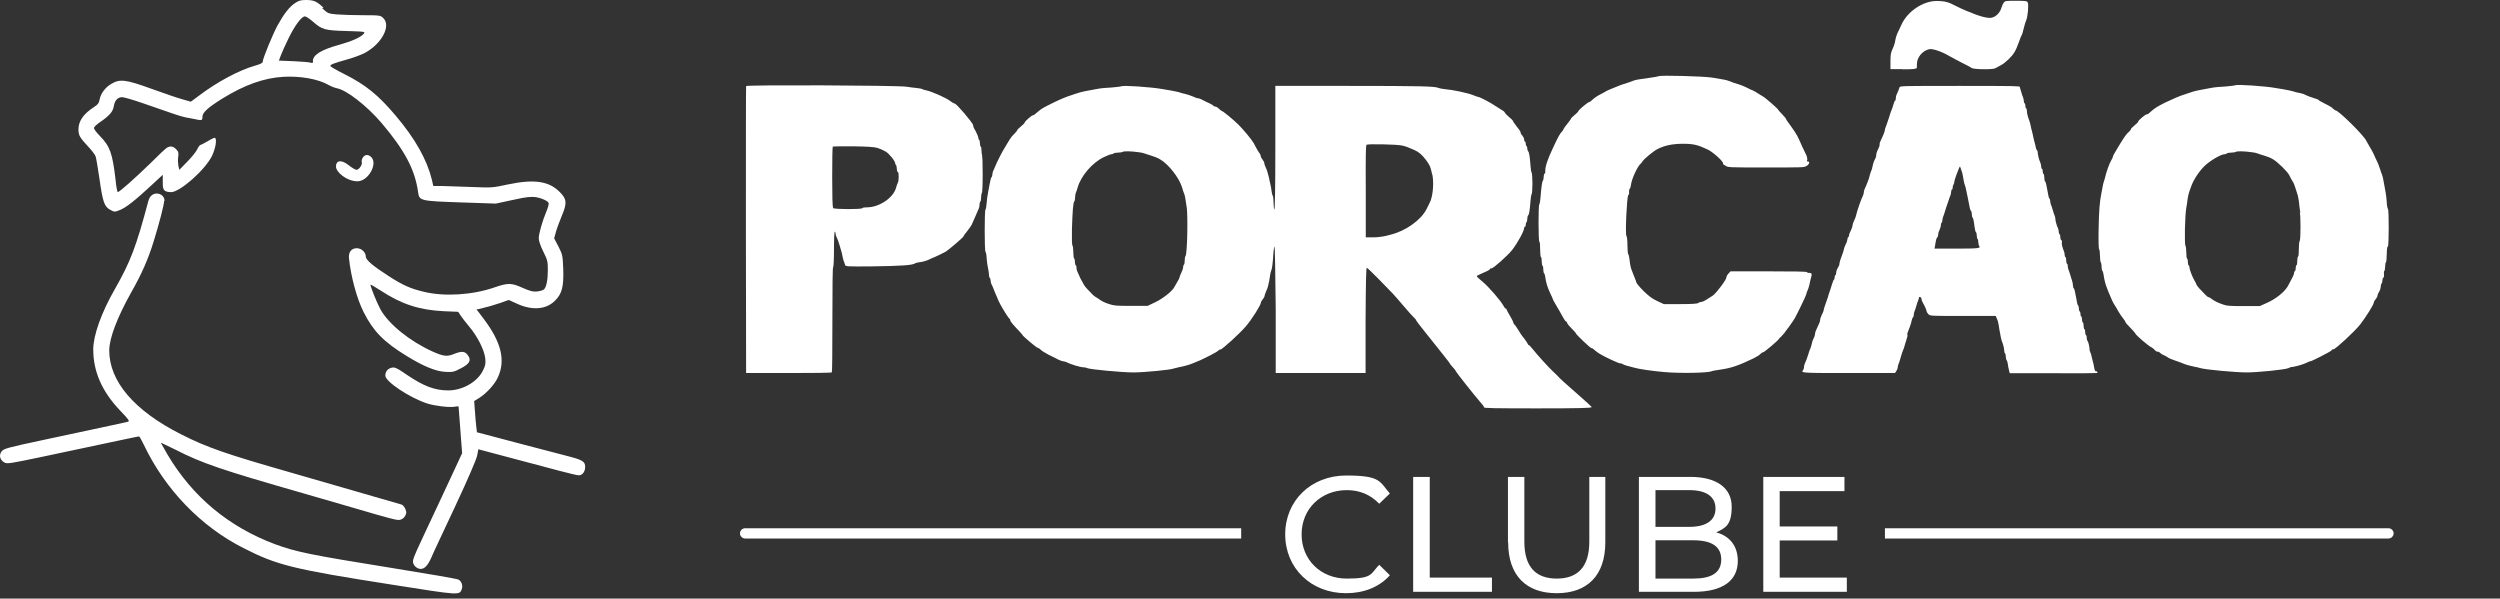<?xml version="1.0" encoding="utf-8"?>
<svg xmlns="http://www.w3.org/2000/svg" fill="none" height="100%" overflow="visible" preserveAspectRatio="none" style="display: block;" viewBox="0 0 142 34" width="100%">
<rect x="0" y="0" width="142" height="34" fill="#333333" stroke="none"/>
<g id="Company">
<g id="Group">
<path d="M108.074 3.926H107.378V3.477C107.378 3.107 107.401 2.984 107.502 2.77C107.569 2.636 107.636 2.423 107.648 2.311C107.659 2.21 107.715 2.019 107.76 1.918C107.805 1.817 107.917 1.57 108.007 1.391C108.354 0.639 109.229 0.056 110.003 0.056C110.777 0.056 110.777 0.236 111.697 0.617C112.437 0.931 112.863 1.043 113.11 1.009C113.357 0.965 113.592 0.729 113.671 0.471C113.705 0.348 113.772 0.202 113.817 0.146C113.895 0.045 113.94 0.045 114.512 0.045C115.062 0.045 115.129 0.056 115.174 0.135C115.241 0.258 115.174 0.953 115.095 1.133C115.062 1.2 114.994 1.413 114.95 1.604C114.905 1.783 114.86 1.963 114.837 1.985C114.815 2.019 114.736 2.198 114.669 2.4C114.602 2.602 114.49 2.86 114.422 2.961C114.277 3.219 113.906 3.567 113.637 3.713C113.525 3.769 113.379 3.847 113.323 3.881C113.189 3.959 112.089 3.948 111.988 3.858C111.944 3.825 111.719 3.701 111.461 3.578C111.214 3.455 110.867 3.264 110.687 3.163C110.261 2.916 109.779 2.759 109.588 2.793C109.207 2.871 108.881 3.253 108.881 3.634C108.881 4.015 108.859 3.847 108.825 3.881C108.792 3.926 108.545 3.937 108.074 3.937M102.6 16.668C102.712 16.398 102.735 16.342 102.768 16.197C102.791 16.062 102.858 15.793 102.892 15.669C102.925 15.557 102.892 15.501 102.78 15.501C102.667 15.501 102.645 15.479 102.634 15.456C102.611 15.423 101.837 15.412 100.447 15.412H98.293L98.181 15.535C98.114 15.602 98.058 15.703 98.058 15.759C98.058 15.894 97.474 16.668 97.284 16.791C97.239 16.814 97.104 16.915 96.969 16.993C96.835 17.083 96.689 17.15 96.633 17.15C96.577 17.15 96.498 17.184 96.465 17.206C96.42 17.251 96.151 17.273 95.455 17.273H94.502L94.121 17.094C93.829 16.959 93.649 16.814 93.358 16.533C93.145 16.32 92.965 16.107 92.943 16.04C92.931 15.983 92.898 15.883 92.864 15.815C92.842 15.759 92.797 15.658 92.775 15.591C92.752 15.524 92.707 15.423 92.685 15.355C92.629 15.232 92.584 15.019 92.55 14.694C92.539 14.57 92.505 14.458 92.483 14.436C92.46 14.413 92.438 14.178 92.438 13.92C92.438 13.662 92.416 13.426 92.382 13.404C92.303 13.336 92.404 11.183 92.483 11.093C92.561 11.003 92.528 10.981 92.528 10.891C92.528 10.802 92.55 10.723 92.573 10.712C92.595 10.7 92.629 10.6 92.64 10.499C92.674 10.173 93.01 9.444 93.189 9.298C93.223 9.265 93.268 9.22 93.29 9.175C93.358 9.04 93.93 8.569 94.165 8.457C94.569 8.255 95.018 8.166 95.601 8.166C96.195 8.166 96.454 8.233 97.014 8.502C97.295 8.637 97.867 9.153 97.867 9.265C97.867 9.377 97.934 9.355 98.013 9.411C98.147 9.512 98.17 9.512 100.301 9.512C102.432 9.512 102.466 9.512 102.6 9.433C102.746 9.366 102.825 9.175 102.701 9.175C102.578 9.175 102.656 9.119 102.656 9.052C102.656 8.984 102.634 8.895 102.611 8.839C102.589 8.794 102.477 8.558 102.365 8.323C102.264 8.076 102.129 7.807 102.084 7.717C102.039 7.627 101.882 7.38 101.725 7.167C101.568 6.965 101.445 6.775 101.445 6.752C101.445 6.73 101.344 6.618 101.232 6.494C101.12 6.382 101.007 6.259 100.996 6.225C100.963 6.158 100.278 5.552 100.11 5.462C100.032 5.418 99.897 5.339 99.819 5.283C99.74 5.227 99.628 5.171 99.561 5.137C99.493 5.115 99.325 5.036 99.179 4.958C99.033 4.89 98.843 4.812 98.753 4.789C98.607 4.756 98.371 4.666 98.17 4.588C98.058 4.543 97.934 4.52 97.25 4.408C96.745 4.33 94.278 4.262 94.21 4.33C94.188 4.341 93.963 4.386 93.706 4.419C93.133 4.498 92.92 4.531 92.797 4.576C92.606 4.655 92.359 4.733 92.214 4.778C92.135 4.801 91.978 4.857 91.877 4.902C91.776 4.946 91.585 5.025 91.462 5.07C91.339 5.126 91.204 5.182 91.171 5.216C91.126 5.238 90.991 5.317 90.856 5.384C90.722 5.451 90.542 5.575 90.464 5.653C90.385 5.732 90.296 5.799 90.262 5.799C90.195 5.799 89.668 6.236 89.656 6.304C89.656 6.337 89.555 6.438 89.443 6.528C89.331 6.618 89.23 6.719 89.23 6.741C89.23 6.764 89.129 6.898 89.006 7.055C88.882 7.201 88.793 7.347 88.793 7.369C88.793 7.392 88.748 7.448 88.703 7.493C88.602 7.594 88.501 7.773 88.209 8.401C87.906 9.04 87.772 9.444 87.772 9.691C87.772 9.938 87.749 9.837 87.727 9.859C87.705 9.871 87.682 9.96 87.682 10.05C87.682 10.14 87.66 10.229 87.637 10.252C87.593 10.308 87.548 10.611 87.503 11.194C87.492 11.396 87.458 11.575 87.435 11.598C87.368 11.665 87.379 13.695 87.435 13.729C87.469 13.74 87.48 13.942 87.48 14.166C87.48 14.391 87.503 14.593 87.525 14.604C87.559 14.615 87.57 14.727 87.57 14.851C87.57 14.974 87.593 15.075 87.615 15.097C87.648 15.109 87.66 15.21 87.66 15.31C87.66 15.412 87.682 15.512 87.705 15.524C87.727 15.535 87.761 15.636 87.772 15.737C87.806 16.04 87.906 16.343 88.052 16.657C88.131 16.814 88.198 16.959 88.198 16.982C88.198 17.004 88.265 17.128 88.344 17.262C88.557 17.621 88.669 17.823 88.793 18.047C88.849 18.148 88.916 18.249 88.95 18.261C88.995 18.272 89.017 18.317 89.017 18.35C89.017 18.384 89.129 18.518 89.264 18.653C89.398 18.788 89.51 18.911 89.51 18.933C89.51 18.989 90.329 19.775 90.397 19.775C90.464 19.775 90.509 19.831 90.576 19.887C90.643 19.954 90.778 20.044 90.868 20.1C91.204 20.302 91.933 20.638 92.023 20.638C92.113 20.638 92.124 20.65 92.146 20.672C92.169 20.695 92.292 20.739 92.404 20.773C92.528 20.807 92.718 20.852 92.831 20.885C93.089 20.964 93.862 21.076 94.524 21.132C95.354 21.21 97.003 21.188 97.216 21.087C97.25 21.065 97.474 21.031 97.698 20.997C98.327 20.908 98.731 20.773 99.617 20.347C99.774 20.268 99.953 20.156 99.998 20.1C100.043 20.055 100.099 20.01 100.144 20.01C100.211 20.01 100.996 19.337 101.03 19.27C101.03 19.247 101.108 19.169 101.176 19.113C101.243 19.046 101.321 18.956 101.355 18.911C101.389 18.866 101.501 18.698 101.613 18.563C101.714 18.418 101.86 18.216 101.927 18.103C102.062 17.868 102.443 17.083 102.51 16.926C102.533 16.87 102.578 16.758 102.611 16.679M55.771 8.839C55.805 8.861 55.816 9.265 55.816 9.904C55.816 10.543 55.794 10.947 55.771 10.97C55.749 10.981 55.726 11.093 55.726 11.216C55.726 11.34 55.704 11.441 55.681 11.452C55.659 11.463 55.637 11.542 55.637 11.632C55.637 11.721 55.614 11.811 55.592 11.856C55.569 11.901 55.524 11.99 55.502 12.058C55.48 12.125 55.401 12.282 55.345 12.417C55.289 12.551 55.222 12.697 55.199 12.753C55.177 12.809 55.053 12.977 54.941 13.123C54.818 13.269 54.717 13.415 54.717 13.437C54.717 13.482 53.864 14.211 53.707 14.301C53.539 14.391 53.079 14.615 53.057 14.615C53.034 14.615 52.922 14.671 52.776 14.739C52.642 14.806 52.417 14.873 52.283 14.884C52.148 14.907 52.014 14.929 51.991 14.952C51.845 15.064 51.217 15.109 49.479 15.131C48.133 15.142 48.032 15.131 48.009 15.064C47.998 15.019 47.965 14.929 47.942 14.873C47.897 14.772 47.841 14.525 47.83 14.436C47.83 14.402 47.807 14.335 47.785 14.267C47.763 14.2 47.718 14.054 47.695 13.953C47.639 13.751 47.572 13.572 47.505 13.437C47.482 13.393 47.46 13.303 47.46 13.258C47.46 13.213 47.437 13.157 47.415 13.157C47.392 13.157 47.37 13.516 47.37 14.144C47.37 14.772 47.347 15.142 47.325 15.165C47.291 15.187 47.28 16.197 47.28 18.148C47.28 20.1 47.269 21.132 47.247 21.154C47.224 21.177 46.114 21.188 44.79 21.188H42.379C42.379 21.177 42.367 13.067 42.367 13.067C42.367 8.603 42.367 4.924 42.379 4.89C42.401 4.812 50.881 4.846 51.475 4.924C51.688 4.958 51.969 4.991 52.103 5.003C52.238 5.014 52.373 5.047 52.395 5.07C52.429 5.092 52.53 5.115 52.63 5.137C52.911 5.193 53.73 5.552 53.965 5.732C54.078 5.821 54.212 5.889 54.234 5.889C54.335 5.889 55.278 6.999 55.278 7.122C55.278 7.246 55.345 7.302 55.423 7.459C55.502 7.616 55.569 7.784 55.569 7.829C55.569 7.874 55.592 7.93 55.614 7.941C55.637 7.952 55.659 8.042 55.659 8.132C55.659 8.222 55.681 8.311 55.704 8.323C55.737 8.334 55.749 8.446 55.749 8.569C55.749 8.693 55.771 8.794 55.794 8.816M50.982 9.758C50.959 9.747 50.937 9.657 50.937 9.568C50.937 9.478 50.914 9.388 50.892 9.377C50.87 9.366 50.847 9.31 50.847 9.276C50.847 9.153 50.511 8.726 50.297 8.603C50.185 8.536 49.983 8.446 49.838 8.401C49.636 8.345 49.266 8.323 48.458 8.311C47.841 8.311 47.325 8.311 47.303 8.323C47.28 8.345 47.269 9.119 47.269 10.061C47.269 11.003 47.28 11.777 47.325 11.822C47.392 11.889 48.94 11.901 48.985 11.822C48.996 11.789 49.12 11.777 49.243 11.777C49.939 11.777 50.735 11.239 50.892 10.678C50.926 10.543 50.982 10.398 51.004 10.364C51.06 10.252 51.06 9.803 51.004 9.77M90.385 23.128C90.397 23.173 89.769 23.196 87.346 23.196C84.923 23.196 84.295 23.184 84.295 23.14C84.295 23.095 84.194 22.96 84.059 22.814C83.745 22.456 82.691 21.121 82.691 21.087C82.691 21.053 82.646 21.02 82.612 20.964C82.567 20.908 82.489 20.829 82.444 20.773C82.399 20.717 82.354 20.672 82.354 20.65C82.354 20.627 81.928 20.089 80.896 18.799C80.638 18.485 80.425 18.193 80.425 18.171C80.425 18.148 80.369 18.092 80.313 18.036C80.246 17.98 79.988 17.688 79.73 17.386C79.472 17.083 79.191 16.758 79.113 16.679C79.034 16.6 78.675 16.23 78.328 15.871C77.969 15.512 77.666 15.21 77.632 15.21C77.599 15.21 77.576 15.916 77.565 18.193V21.188H72.461V17.587C72.439 15.434 72.416 13.998 72.394 13.998C72.372 13.998 72.338 14.189 72.327 14.424C72.293 14.94 72.26 15.254 72.203 15.378C72.181 15.434 72.147 15.557 72.136 15.669C72.125 15.77 72.091 15.905 72.091 15.961C72.08 16.017 72.046 16.118 72.035 16.208C72.024 16.286 71.968 16.443 71.912 16.556C71.867 16.668 71.822 16.791 71.822 16.825C71.822 16.858 71.777 16.937 71.721 17.004C71.665 17.072 71.62 17.15 71.62 17.184C71.62 17.318 71.115 18.126 70.779 18.518C70.454 18.911 69.422 19.853 69.321 19.853C69.22 19.853 69.242 19.887 69.197 19.921C69.096 20.01 68.502 20.313 68.154 20.47C67.997 20.537 67.795 20.616 67.717 20.65C67.56 20.717 67.246 20.807 66.943 20.863C66.842 20.885 66.719 20.919 66.674 20.93C66.494 21.009 64.98 21.154 64.374 21.154C63.746 21.154 61.929 20.986 61.75 20.908C61.682 20.874 61.593 20.863 61.536 20.863C61.379 20.863 60.807 20.695 60.572 20.571C60.527 20.549 60.449 20.526 60.404 20.526C60.359 20.526 60.224 20.481 60.112 20.425C60 20.369 59.753 20.235 59.551 20.145C59.361 20.044 59.159 19.921 59.114 19.864C59.058 19.808 58.99 19.764 58.957 19.764C58.889 19.764 58.104 19.102 58.071 19.023C58.071 19.001 57.981 18.911 57.902 18.821C57.599 18.507 57.386 18.261 57.386 18.204C57.386 18.148 57.353 18.103 57.297 18.059C57.196 17.946 56.814 17.307 56.725 17.105C56.669 16.982 56.59 16.791 56.511 16.6C56.399 16.309 56.354 16.208 56.31 16.129C56.287 16.084 56.265 15.995 56.265 15.927C56.265 15.86 56.242 15.793 56.22 15.782C56.197 15.77 56.175 15.692 56.175 15.625C56.175 15.557 56.153 15.367 56.119 15.232C56.085 15.086 56.052 14.828 56.04 14.649C56.04 14.48 55.995 14.312 55.973 14.29C55.917 14.223 55.917 11.968 55.973 11.912C55.995 11.889 56.029 11.732 56.04 11.553C56.052 11.373 56.085 11.104 56.119 10.947C56.153 10.79 56.186 10.6 56.197 10.532C56.254 10.218 56.287 10.095 56.321 10.061C56.343 10.05 56.366 9.983 56.366 9.915C56.366 9.848 56.388 9.758 56.41 9.713C56.433 9.669 56.478 9.579 56.5 9.512C56.635 9.186 56.915 8.625 57.095 8.345C57.196 8.166 57.33 7.964 57.375 7.885C57.42 7.807 57.532 7.672 57.622 7.594C57.7 7.515 57.779 7.414 57.779 7.392C57.779 7.369 57.88 7.268 57.992 7.179C58.104 7.089 58.205 6.988 58.205 6.954C58.205 6.898 58.598 6.55 58.665 6.55C58.732 6.55 58.8 6.472 58.923 6.371C59.192 6.147 59.215 6.135 59.876 5.81C60.168 5.664 60.594 5.485 60.819 5.418C61.043 5.339 61.267 5.272 61.301 5.261C61.379 5.227 61.873 5.126 62.344 5.047C62.501 5.014 62.871 4.98 63.152 4.969C63.432 4.946 63.679 4.913 63.701 4.902C63.769 4.834 65.395 4.946 66.023 5.059C66.662 5.16 66.988 5.238 67.044 5.261C67.077 5.283 67.19 5.305 67.29 5.328C67.403 5.35 67.605 5.418 67.739 5.474C67.874 5.541 68.02 5.586 68.053 5.586C68.121 5.586 68.199 5.619 68.412 5.732C68.457 5.754 68.58 5.821 68.693 5.866C68.805 5.922 68.906 5.978 68.928 6.012C68.939 6.034 68.996 6.057 69.04 6.057C69.085 6.057 69.175 6.113 69.242 6.18C69.309 6.248 69.377 6.304 69.399 6.304C69.455 6.304 70.005 6.752 70.33 7.066C70.577 7.302 71.115 7.952 71.205 8.121C71.239 8.177 71.317 8.323 71.385 8.457C71.463 8.592 71.542 8.715 71.564 8.738C71.587 8.771 71.609 8.816 71.609 8.861C71.609 8.906 71.654 8.996 71.71 9.063C71.766 9.13 71.811 9.22 71.811 9.265C71.811 9.31 71.844 9.411 71.889 9.5C71.957 9.646 72.013 9.814 72.08 10.106C72.08 10.162 72.125 10.297 72.147 10.42C72.181 10.543 72.215 10.734 72.226 10.858C72.237 10.981 72.271 11.093 72.293 11.127C72.316 11.149 72.338 11.329 72.338 11.519C72.338 11.71 72.36 11.889 72.383 11.901C72.416 11.923 72.439 10.723 72.439 8.401V4.879C72.45 4.879 76.589 4.879 76.589 4.879C80.706 4.879 81.513 4.902 81.693 4.991C81.749 5.014 81.906 5.047 82.029 5.059C82.534 5.103 83.341 5.272 83.678 5.406C83.779 5.451 83.913 5.496 83.969 5.507C84.104 5.53 84.71 5.855 85.001 6.057C85.147 6.158 85.304 6.248 85.36 6.281C85.405 6.304 85.461 6.36 85.484 6.405C85.495 6.449 85.607 6.55 85.719 6.651C85.832 6.741 85.932 6.842 85.932 6.864C85.932 6.887 85.989 6.965 86.045 7.044C86.325 7.403 86.37 7.47 86.37 7.526C86.37 7.582 86.415 7.638 86.471 7.706C86.527 7.773 86.572 7.874 86.572 7.93C86.572 7.986 86.594 8.042 86.617 8.042C86.639 8.042 86.662 8.098 86.662 8.154C86.662 8.21 86.684 8.289 86.706 8.3C86.74 8.311 86.751 8.379 86.751 8.446C86.751 8.513 86.774 8.569 86.796 8.592C86.852 8.625 86.897 8.906 86.931 9.399C86.942 9.601 86.975 9.781 86.998 9.803C87.02 9.837 87.043 10.106 87.043 10.42C87.043 10.734 87.02 11.003 86.998 11.026C86.975 11.048 86.942 11.239 86.931 11.43C86.897 11.912 86.852 12.204 86.796 12.237C86.774 12.248 86.751 12.338 86.751 12.428C86.751 12.518 86.729 12.607 86.706 12.619C86.684 12.63 86.662 12.697 86.662 12.764C86.662 12.832 86.639 12.877 86.617 12.877C86.594 12.877 86.572 12.91 86.572 12.944C86.572 13.123 86.202 13.796 85.888 14.2C85.63 14.525 84.822 15.243 84.721 15.243C84.62 15.243 84.631 15.266 84.62 15.299C84.586 15.344 84.474 15.4 84.014 15.602C83.936 15.636 83.88 15.669 83.88 15.692C83.88 15.714 84.026 15.849 84.216 16.006C84.564 16.298 85.237 17.072 85.394 17.363C85.439 17.453 85.495 17.531 85.529 17.531C85.562 17.531 85.573 17.554 85.573 17.576C85.573 17.599 85.663 17.767 85.764 17.935C85.865 18.103 85.955 18.283 85.955 18.317C85.955 18.35 85.989 18.406 86.022 18.44C86.067 18.474 86.145 18.597 86.224 18.72C86.291 18.844 86.448 19.079 86.572 19.225C86.684 19.371 86.785 19.528 86.785 19.55C86.785 19.573 86.807 19.595 86.83 19.595C86.852 19.595 86.964 19.707 87.076 19.853C87.335 20.178 87.918 20.818 88.187 21.076C88.299 21.177 88.422 21.3 88.456 21.334C88.557 21.468 88.916 21.782 89.645 22.422C90.06 22.781 90.397 23.095 90.419 23.128M67.403 11.766C67.335 11.273 67.302 11.082 67.246 10.97C67.223 10.914 67.178 10.779 67.145 10.656C66.977 10.095 66.371 9.321 65.877 9.04C65.765 8.973 65.541 8.883 65.384 8.839C65.227 8.794 65.058 8.738 65.002 8.715C64.946 8.693 64.812 8.659 64.688 8.648C64.228 8.581 63.836 8.581 63.769 8.625C63.735 8.648 63.6 8.67 63.488 8.67C63.376 8.67 63.275 8.693 63.253 8.715C63.241 8.738 63.174 8.76 63.129 8.76C63.084 8.76 62.871 8.839 62.669 8.94C62.03 9.254 61.402 9.994 61.211 10.645C61.178 10.768 61.133 10.902 61.11 10.947C61.088 10.992 61.065 11.116 61.065 11.216C61.065 11.317 61.043 11.418 61.02 11.441C60.953 11.508 60.92 11.99 60.886 13.011C60.875 13.594 60.886 13.92 60.919 13.953C60.942 13.976 60.964 14.144 60.964 14.323C60.964 14.503 60.987 14.671 61.009 14.682C61.043 14.694 61.054 14.783 61.054 14.873C61.054 14.963 61.077 15.053 61.099 15.064C61.133 15.075 61.144 15.142 61.144 15.21C61.144 15.277 61.166 15.367 61.189 15.412C61.211 15.456 61.256 15.557 61.29 15.636C61.323 15.714 61.379 15.849 61.424 15.916C61.469 15.983 61.525 16.107 61.559 16.163C61.593 16.23 61.682 16.342 61.761 16.421C61.839 16.5 61.952 16.623 62.019 16.69C62.086 16.769 62.187 16.836 62.232 16.87C62.288 16.892 62.4 16.971 62.49 17.038C62.58 17.105 62.793 17.206 62.972 17.262C63.264 17.363 63.376 17.374 64.24 17.374H65.182L65.608 17.172C66.057 16.959 66.595 16.533 66.707 16.298C66.741 16.23 66.831 16.084 66.887 15.983C66.954 15.883 66.999 15.782 66.999 15.748C66.999 15.714 67.044 15.602 67.1 15.49C67.156 15.378 67.201 15.243 67.201 15.176C67.201 15.109 67.223 15.053 67.246 15.03C67.279 15.019 67.29 14.907 67.29 14.795C67.29 14.682 67.313 14.57 67.335 14.548C67.436 14.436 67.481 12.361 67.403 11.721M81.345 9.904C81.244 9.444 81.233 9.411 80.986 9.074C80.75 8.771 80.605 8.648 80.347 8.525C79.965 8.356 79.842 8.311 79.64 8.267C79.371 8.199 77.7 8.166 77.621 8.222C77.576 8.255 77.565 8.816 77.576 10.869V13.482C77.587 13.482 77.98 13.482 77.98 13.482C78.193 13.482 78.462 13.449 78.586 13.426C78.709 13.404 78.888 13.359 79.001 13.325C79.831 13.123 80.706 12.506 81.02 11.889C81.121 11.699 81.222 11.486 81.255 11.407C81.401 11.026 81.446 10.353 81.356 9.904M119.111 21.098C119.145 21.143 119.145 21.166 119.1 21.188C119.055 21.199 117.933 21.21 116.587 21.199H114.153C114.153 21.188 114.108 21.02 114.108 21.02C114.086 20.93 114.052 20.762 114.041 20.661C114.03 20.56 113.996 20.47 113.974 20.448C113.951 20.436 113.929 20.347 113.929 20.257C113.929 20.167 113.906 20.078 113.884 20.066C113.862 20.055 113.839 19.977 113.839 19.909C113.839 19.786 113.783 19.573 113.693 19.337C113.671 19.281 113.648 19.158 113.626 19.046C113.615 18.945 113.581 18.81 113.57 18.754C113.57 18.698 113.536 18.575 113.525 18.462C113.514 18.361 113.469 18.193 113.424 18.103L113.357 17.946H111.495C109.644 17.946 109.633 17.946 109.532 17.846C109.476 17.789 109.431 17.711 109.431 17.677C109.431 17.644 109.386 17.52 109.33 17.408C109.274 17.307 109.207 17.172 109.184 17.128C109.162 17.083 109.139 17.015 109.139 16.971C109.139 16.926 109.106 16.892 109.072 16.87C109.027 16.858 108.994 16.87 108.994 16.915C108.994 16.959 108.971 17.027 108.949 17.072C108.926 17.116 108.881 17.251 108.848 17.374C108.814 17.498 108.769 17.632 108.747 17.677C108.724 17.722 108.702 17.812 108.702 17.879C108.702 17.946 108.68 18.014 108.657 18.025C108.635 18.036 108.601 18.115 108.59 18.182C108.567 18.328 108.422 18.743 108.354 18.889C108.332 18.933 108.321 18.99 108.343 19.023C108.354 19.046 108.343 19.113 108.321 19.18C108.298 19.247 108.253 19.393 108.22 19.506C108.164 19.719 108.13 19.82 108.04 20.033C108.018 20.1 107.973 20.246 107.939 20.369C107.906 20.493 107.861 20.627 107.838 20.672C107.816 20.717 107.793 20.807 107.793 20.852C107.793 20.896 107.76 21.009 107.715 21.065L107.636 21.188H105.023C102.432 21.188 102.264 21.188 102.409 21.031C102.432 20.997 102.466 20.93 102.466 20.863C102.466 20.795 102.488 20.717 102.51 20.661C102.578 20.515 102.645 20.347 102.712 20.122C102.746 19.999 102.791 19.876 102.802 19.853C102.836 19.808 102.903 19.573 102.925 19.472C102.925 19.405 102.993 19.247 103.049 19.147C103.071 19.102 103.094 19.012 103.094 18.967C103.094 18.922 103.116 18.832 103.139 18.788C103.161 18.743 103.206 18.642 103.24 18.563C103.273 18.485 103.318 18.384 103.34 18.339C103.363 18.294 103.385 18.216 103.385 18.16C103.385 18.103 103.43 17.98 103.486 17.868C103.542 17.767 103.587 17.644 103.587 17.61C103.587 17.554 103.666 17.329 103.778 17.015C103.8 16.959 103.845 16.836 103.868 16.724C103.901 16.623 103.946 16.488 103.969 16.432C103.991 16.376 104.036 16.23 104.07 16.107C104.114 15.983 104.148 15.883 104.17 15.883C104.193 15.883 104.204 15.826 104.204 15.77C104.204 15.714 104.227 15.636 104.249 15.625C104.283 15.613 104.294 15.557 104.294 15.501C104.294 15.445 104.316 15.367 104.339 15.31C104.372 15.254 104.406 15.165 104.44 15.12C104.473 15.064 104.485 14.985 104.485 14.94C104.485 14.896 104.541 14.716 104.608 14.548C104.675 14.38 104.731 14.2 104.731 14.166C104.731 14.133 104.776 13.998 104.832 13.886C104.888 13.785 104.933 13.639 104.933 13.594C104.933 13.55 104.956 13.482 104.978 13.471C105.012 13.46 105.023 13.404 105.023 13.37C105.023 13.336 105.068 13.202 105.124 13.101C105.18 12.989 105.225 12.854 105.225 12.809C105.225 12.764 105.247 12.686 105.27 12.63C105.348 12.473 105.416 12.305 105.438 12.181C105.483 11.979 105.718 11.295 105.819 11.104C105.842 11.059 105.864 10.97 105.864 10.925C105.864 10.88 105.887 10.79 105.909 10.745C105.943 10.667 106.01 10.532 106.1 10.286C106.122 10.229 106.178 10.084 106.201 9.96C106.234 9.837 106.279 9.713 106.29 9.691C106.313 9.657 106.346 9.556 106.358 9.456C106.38 9.355 106.414 9.231 106.436 9.175C106.459 9.119 106.504 9.04 106.526 8.984C106.56 8.928 106.571 8.839 106.571 8.794C106.571 8.749 106.593 8.648 106.627 8.581C106.739 8.345 106.761 8.3 106.761 8.21C106.761 8.121 106.784 8.076 106.806 8.031C106.907 7.829 107.053 7.481 107.053 7.425C107.053 7.369 107.087 7.257 107.143 7.122C107.188 6.988 107.277 6.752 107.322 6.595C107.367 6.438 107.423 6.27 107.446 6.236C107.468 6.191 107.513 6.057 107.547 5.934C107.58 5.81 107.625 5.709 107.648 5.709C107.67 5.709 107.681 5.653 107.681 5.586C107.681 5.519 107.704 5.429 107.726 5.373C107.782 5.272 107.861 5.07 107.894 4.958C107.917 4.879 108.13 4.879 111.315 4.879C114.501 4.879 114.714 4.89 114.725 4.935C114.725 4.969 114.77 5.092 114.804 5.216C114.837 5.339 114.882 5.474 114.905 5.519C114.927 5.563 114.95 5.664 114.95 5.72C114.95 5.776 114.972 5.855 114.994 5.866C115.028 5.877 115.039 5.945 115.039 6.012C115.039 6.079 115.062 6.147 115.084 6.158C115.118 6.169 115.129 6.248 115.129 6.315C115.129 6.438 115.185 6.651 115.275 6.887C115.297 6.943 115.32 7.044 115.342 7.134C115.353 7.212 115.387 7.369 115.421 7.47C115.443 7.571 115.477 7.706 115.488 7.762C115.488 7.818 115.533 7.941 115.555 8.053C115.589 8.154 115.623 8.311 115.634 8.379C115.645 8.446 115.679 8.525 115.701 8.536C115.724 8.547 115.746 8.614 115.746 8.682C115.746 8.816 115.824 9.085 115.892 9.242C115.914 9.287 115.937 9.377 115.937 9.444C115.937 9.512 115.959 9.579 115.981 9.59C116.015 9.601 116.026 9.669 116.026 9.736C116.026 9.803 116.049 9.871 116.071 9.882C116.105 9.893 116.116 9.994 116.116 10.095C116.116 10.196 116.139 10.297 116.161 10.308C116.183 10.319 116.217 10.409 116.228 10.487C116.239 10.577 116.273 10.7 116.284 10.768C116.296 10.835 116.318 10.97 116.34 11.071C116.352 11.172 116.385 11.261 116.408 11.284C116.43 11.295 116.453 11.362 116.453 11.43C116.453 11.497 116.475 11.587 116.497 11.632C116.52 11.676 116.565 11.811 116.598 11.934C116.632 12.058 116.677 12.192 116.699 12.237C116.722 12.282 116.744 12.372 116.744 12.428C116.744 12.54 116.823 12.82 116.89 12.955C116.912 13 116.935 13.09 116.935 13.157C116.935 13.224 116.957 13.292 116.98 13.303C117.013 13.314 117.025 13.393 117.025 13.471C117.025 13.55 117.047 13.628 117.081 13.639C117.114 13.65 117.126 13.718 117.114 13.763C117.092 13.852 117.148 14.077 117.227 14.256C117.249 14.301 117.271 14.391 117.271 14.458C117.271 14.525 117.294 14.593 117.316 14.604C117.35 14.615 117.361 14.705 117.361 14.795C117.361 14.884 117.384 14.974 117.406 14.985C117.44 14.996 117.451 15.064 117.451 15.131C117.451 15.198 117.473 15.288 117.496 15.333C117.518 15.378 117.563 15.512 117.597 15.636C117.63 15.759 117.675 15.905 117.698 15.961C117.72 16.028 117.742 16.129 117.742 16.208C117.742 16.286 117.765 16.354 117.787 16.376C117.81 16.387 117.843 16.477 117.855 16.556C117.866 16.645 117.9 16.769 117.911 16.836C117.922 16.903 117.956 17.038 117.967 17.139C117.978 17.24 118.012 17.329 118.034 17.352C118.057 17.363 118.079 17.442 118.079 17.52C118.079 17.599 118.101 17.677 118.124 17.688C118.157 17.7 118.169 17.767 118.169 17.834C118.169 17.901 118.191 17.969 118.214 17.98C118.247 17.991 118.258 18.07 118.258 18.148C118.258 18.227 118.281 18.305 118.303 18.317C118.337 18.328 118.348 18.418 118.348 18.507C118.348 18.597 118.371 18.687 118.393 18.698C118.427 18.709 118.438 18.788 118.438 18.866C118.438 18.945 118.46 19.023 118.483 19.034C118.516 19.046 118.528 19.124 118.528 19.203C118.528 19.281 118.55 19.349 118.573 19.371C118.617 19.393 118.696 19.764 118.685 19.842C118.685 19.864 118.696 19.943 118.73 20.01C118.763 20.089 118.797 20.178 118.797 20.223C118.797 20.257 118.842 20.38 118.864 20.493C118.898 20.593 118.931 20.762 118.943 20.852C118.954 20.941 118.988 21.053 119.01 21.076M112.426 13.976C112.392 13.942 112.37 13.852 112.37 13.763C112.37 13.673 112.347 13.594 112.325 13.572C112.302 13.561 112.28 13.471 112.28 13.381C112.28 13.292 112.258 13.202 112.235 13.191C112.213 13.179 112.179 13.078 112.168 12.966C112.157 12.865 112.123 12.686 112.112 12.585C112.101 12.484 112.067 12.372 112.044 12.361C112.022 12.349 112 12.26 112 12.17C112 12.08 111.977 12.002 111.955 11.979C111.932 11.968 111.899 11.889 111.887 11.822C111.82 11.497 111.708 10.902 111.674 10.768C111.663 10.689 111.629 10.577 111.607 10.521C111.585 10.465 111.551 10.353 111.54 10.263C111.529 10.185 111.495 10.039 111.484 9.949C111.472 9.871 111.439 9.747 111.416 9.702C111.394 9.646 111.36 9.556 111.349 9.512C111.338 9.433 111.315 9.444 111.259 9.579C111.158 9.826 111.013 10.218 111.001 10.342C111.001 10.398 110.968 10.476 110.945 10.51C110.923 10.543 110.912 10.611 110.912 10.656C110.912 10.7 110.912 10.745 110.867 10.768C110.844 10.779 110.822 10.846 110.822 10.914C110.822 10.981 110.799 11.071 110.777 11.116C110.755 11.16 110.71 11.284 110.676 11.396C110.642 11.497 110.598 11.632 110.575 11.688C110.553 11.744 110.508 11.878 110.474 12.002C110.441 12.125 110.396 12.26 110.373 12.305C110.351 12.349 110.328 12.45 110.328 12.506C110.328 12.562 110.306 12.641 110.283 12.652C110.261 12.663 110.239 12.731 110.239 12.798C110.239 12.865 110.205 12.977 110.171 13.045C110.126 13.123 110.093 13.236 110.093 13.303C110.093 13.37 110.07 13.449 110.037 13.482C109.992 13.527 109.969 13.583 109.913 13.942L109.88 14.122H111.136C112.381 14.122 112.549 14.099 112.403 13.964M135.61 14.021C135.588 14.032 135.566 14.234 135.566 14.458C135.566 14.682 135.543 14.884 135.521 14.896C135.498 14.907 135.476 15.019 135.476 15.142C135.476 15.266 135.453 15.367 135.431 15.389C135.409 15.4 135.397 15.49 135.409 15.58C135.42 15.669 135.409 15.759 135.375 15.77C135.341 15.793 135.319 15.871 135.319 15.939C135.319 16.006 135.296 16.096 135.274 16.107C135.251 16.118 135.229 16.185 135.229 16.253C135.229 16.32 135.207 16.41 135.184 16.466C135.162 16.522 135.117 16.612 135.083 16.657C135.061 16.713 135.038 16.78 135.038 16.814C135.038 16.847 134.994 16.926 134.937 16.993C134.881 17.06 134.836 17.139 134.836 17.172C134.836 17.296 134.365 18.036 134.051 18.44C133.726 18.844 132.649 19.842 132.537 19.842C132.425 19.842 132.459 19.876 132.425 19.909C132.369 19.977 131.314 20.515 131.247 20.515C131.18 20.515 131.124 20.56 131.012 20.605C130.799 20.706 130.484 20.795 130.226 20.84C130.148 20.84 130.036 20.874 129.991 20.908C129.8 20.997 128.23 21.154 127.613 21.154C126.996 21.154 125.269 20.997 124.977 20.908C124.887 20.874 124.753 20.852 124.686 20.84C124.45 20.795 124.125 20.706 123.979 20.638C123.9 20.605 123.698 20.526 123.519 20.47C123.351 20.414 123.171 20.335 123.138 20.302C123.093 20.268 122.992 20.212 122.913 20.178C122.824 20.145 122.734 20.089 122.7 20.044C122.667 20.01 122.61 19.977 122.554 19.977C122.498 19.977 122.431 19.932 122.386 19.876C122.341 19.82 122.252 19.752 122.207 19.73C122.072 19.685 121.321 19.046 121.287 18.945C121.276 18.911 121.141 18.754 120.995 18.608C120.849 18.462 120.726 18.328 120.726 18.294C120.726 18.261 120.659 18.171 120.591 18.081C120.513 17.991 120.39 17.801 120.311 17.666C120.244 17.531 120.143 17.374 120.098 17.307C120.008 17.172 119.952 17.038 119.75 16.556C119.728 16.488 119.683 16.387 119.661 16.32C119.582 16.129 119.515 15.849 119.481 15.591C119.47 15.49 119.436 15.4 119.414 15.378C119.391 15.367 119.369 15.254 119.369 15.142C119.369 15.03 119.346 14.918 119.324 14.896C119.302 14.884 119.279 14.716 119.279 14.537C119.279 14.357 119.257 14.189 119.234 14.166C119.201 14.133 119.189 13.74 119.201 13C119.223 11.946 119.257 11.463 119.369 10.925C119.391 10.79 119.436 10.611 119.447 10.51C119.47 10.42 119.492 10.308 119.515 10.263C119.526 10.229 119.548 10.162 119.56 10.117C119.616 9.826 119.818 9.265 119.93 9.085C119.975 9.018 120.008 8.94 120.008 8.917C120.008 8.861 120.076 8.738 120.356 8.278C120.636 7.818 120.793 7.582 120.917 7.493C120.973 7.448 121.029 7.38 121.029 7.347C121.029 7.313 121.13 7.212 121.242 7.122C121.354 7.033 121.455 6.932 121.455 6.898C121.455 6.831 121.859 6.494 121.937 6.494C122.016 6.494 122.083 6.416 122.195 6.315C122.431 6.113 122.51 6.068 122.992 5.821C123.34 5.653 123.878 5.418 124.057 5.373C124.136 5.35 124.237 5.317 124.562 5.204C124.641 5.171 125.157 5.07 125.605 4.991C125.762 4.958 126.132 4.924 126.413 4.913C126.693 4.89 126.94 4.857 126.962 4.846C127.03 4.778 128.656 4.89 129.284 5.003C129.924 5.103 130.249 5.182 130.305 5.204C130.339 5.227 130.451 5.249 130.574 5.272C130.698 5.294 130.866 5.339 130.956 5.395C131.045 5.44 131.247 5.519 131.404 5.563C131.561 5.608 131.696 5.664 131.707 5.687C131.707 5.709 131.887 5.799 132.077 5.9C132.268 5.99 132.47 6.113 132.515 6.169C132.571 6.225 132.627 6.27 132.66 6.27C132.829 6.27 134.298 7.717 134.41 8.009C134.433 8.042 134.511 8.188 134.59 8.323C134.668 8.457 134.769 8.625 134.803 8.704C134.836 8.783 134.893 8.895 134.915 8.951C135.05 9.22 135.117 9.377 135.195 9.624C135.229 9.725 135.263 9.859 135.296 9.915C135.319 9.971 135.341 10.072 135.364 10.162C135.375 10.241 135.397 10.353 135.409 10.409C135.487 10.79 135.543 11.138 135.566 11.452C135.566 11.654 135.61 11.833 135.633 11.867C135.7 11.934 135.689 13.964 135.633 13.998M130.675 12.08C130.653 12.058 130.619 11.901 130.608 11.721C130.574 11.362 130.529 11.116 130.473 10.97C130.451 10.914 130.406 10.779 130.372 10.656C130.339 10.532 130.271 10.364 130.204 10.274C130.148 10.185 130.069 10.039 130.036 9.96C129.935 9.747 129.363 9.198 129.116 9.052C128.993 8.973 128.768 8.883 128.611 8.839C128.454 8.794 128.275 8.738 128.23 8.715C128.174 8.693 128.039 8.659 127.916 8.648C127.456 8.581 127.063 8.581 126.996 8.625C126.962 8.648 126.828 8.67 126.716 8.67C126.604 8.67 126.503 8.693 126.48 8.715C126.469 8.738 126.413 8.76 126.357 8.76C126.155 8.76 125.538 9.119 125.224 9.422C124.899 9.736 124.562 10.252 124.439 10.645C124.394 10.768 124.338 10.914 124.327 10.97C124.304 11.026 124.282 11.16 124.259 11.284C124.248 11.407 124.214 11.643 124.181 11.811C124.102 12.26 124.069 13.897 124.136 13.964C124.158 13.987 124.181 14.155 124.181 14.335C124.181 14.514 124.203 14.682 124.226 14.694C124.259 14.705 124.271 14.795 124.271 14.884C124.271 14.974 124.293 15.064 124.315 15.075C124.349 15.086 124.36 15.142 124.36 15.187C124.36 15.288 124.517 15.714 124.641 15.927C124.686 15.995 124.742 16.107 124.764 16.174C124.82 16.275 124.91 16.387 125.269 16.746C125.347 16.825 125.415 16.881 125.448 16.881C125.482 16.881 125.56 16.926 125.639 16.993C125.796 17.105 125.942 17.184 126.301 17.307C126.469 17.374 126.704 17.386 127.434 17.386H128.353L128.78 17.195C129.284 16.971 129.778 16.567 129.957 16.241C130.204 15.793 130.305 15.58 130.305 15.501C130.305 15.423 130.327 15.412 130.35 15.4C130.384 15.389 130.395 15.31 130.395 15.232C130.395 15.153 130.417 15.075 130.44 15.064C130.473 15.053 130.484 14.94 130.484 14.817C130.484 14.694 130.507 14.593 130.529 14.57C130.563 14.559 130.574 14.357 130.574 14.133C130.574 13.909 130.597 13.707 130.619 13.695C130.686 13.65 130.686 12.114 130.619 12.046" fill="white" id="Vector"/>
<path d="M73 30.352C73 28.423 74.48 27.009 76.466 27.009C78.451 27.009 78.35 27.357 78.945 28.03L78.339 28.613C77.834 28.086 77.217 27.839 76.499 27.839C75.03 27.839 73.931 28.905 73.931 30.352C73.931 31.799 75.019 32.864 76.499 32.864C77.98 32.864 77.834 32.606 78.339 32.079L78.945 32.674C78.35 33.347 77.464 33.694 76.454 33.694C74.48 33.694 73 32.281 73 30.352ZM80.279 27.088H81.21V32.808H84.743V33.616H80.268V27.088H80.279ZM85.652 30.801V27.088H86.583V30.767C86.583 32.214 87.245 32.864 88.422 32.864C89.6 32.864 90.273 32.214 90.273 30.767V27.088H91.182V30.801C91.182 32.696 90.15 33.694 88.422 33.694C86.695 33.694 85.663 32.696 85.663 30.801M98.708 31.855C98.708 32.977 97.856 33.616 96.207 33.616H93.089V27.088H96.016C97.519 27.088 98.36 27.727 98.36 28.782C98.36 29.836 98.001 29.982 97.485 30.24C98.226 30.442 98.708 30.991 98.708 31.866M94.031 27.839V29.926H95.949C96.902 29.926 97.441 29.567 97.441 28.883C97.441 28.198 96.902 27.839 95.949 27.839H94.031ZM97.766 31.776C97.766 31.025 97.205 30.688 96.173 30.688H94.031V32.864H96.173C97.205 32.864 97.766 32.539 97.766 31.776ZM104.9 32.808V33.616H100.155V27.088H104.765V27.895H101.086V29.903H104.361V30.7H101.086V32.808H104.888H104.9Z" fill="white" id="Vector_2"/>
<path d="M70.499 30.004H42.323C42.166 30.004 42.031 30.139 42.031 30.296C42.031 30.453 42.166 30.587 42.323 30.587H70.499V30.004Z" fill="white" id="Vector_3"/>
<path d="M135.667 30.004H107.064V30.587H135.667C135.824 30.587 135.958 30.453 135.958 30.296C135.958 30.139 135.824 30.004 135.667 30.004Z" fill="white" id="Vector_4"/>
<path d="M17.77 3.477C17.77 3.118 18.241 2.827 19.261 2.546C19.979 2.344 20.462 2.131 20.652 1.929C20.764 1.795 20.753 1.795 19.676 1.761C18.431 1.727 18.297 1.682 17.781 1.234C17.601 1.077 17.388 0.931 17.321 0.931C17.13 0.931 16.749 1.436 16.379 2.198C16.188 2.591 15.986 3.04 15.941 3.174L15.84 3.443L16.693 3.477C17.164 3.5 17.601 3.533 17.669 3.567C17.691 3.567 17.713 3.578 17.725 3.578C17.758 3.578 17.781 3.544 17.781 3.477M18.297 0.46C18.611 0.763 18.644 0.774 19.127 0.819C19.396 0.841 20.069 0.864 20.619 0.864C21.583 0.864 21.617 0.875 21.774 1.032C22.223 1.469 21.684 2.49 20.72 3.006C20.506 3.118 20.058 3.286 19.721 3.376C18.925 3.601 18.745 3.668 18.768 3.758C18.779 3.791 19.149 4.004 19.575 4.217C20.764 4.812 21.493 5.406 22.469 6.562C23.591 7.885 24.253 9.074 24.533 10.218L24.612 10.566H25.139C25.43 10.577 26.182 10.6 26.81 10.622C27.909 10.667 27.977 10.667 28.852 10.476C30.355 10.162 31.184 10.286 31.801 10.914C32.194 11.306 32.216 11.542 31.914 12.248C31.79 12.551 31.633 12.966 31.577 13.168L31.476 13.538L31.723 14.009C31.958 14.469 31.958 14.514 31.992 15.266C32.026 16.286 31.925 16.679 31.521 17.083C31.016 17.587 30.22 17.644 29.367 17.251L28.896 17.038L28.425 17.206C27.988 17.352 27.707 17.43 27.247 17.543L27.068 17.576L27.494 18.137C28.47 19.438 28.728 20.47 28.279 21.435C28.1 21.827 27.64 22.343 27.203 22.613L26.933 22.781L26.978 23.387C27.001 23.712 27.034 24.116 27.057 24.273L27.09 24.553L27.517 24.665C28.178 24.845 31.431 25.697 32.216 25.899C33.091 26.123 33.237 26.213 33.237 26.516C33.237 26.819 33.058 26.998 32.878 26.998C32.699 26.998 31.51 26.673 28.728 25.933L27.169 25.518L27.102 25.877C27.057 26.101 26.575 27.223 25.834 28.804C25.172 30.217 24.555 31.518 24.488 31.698C24.286 32.135 24.107 32.315 23.894 32.315C23.681 32.315 23.456 32.102 23.456 31.889C23.456 31.675 23.782 31.036 24.174 30.184C24.567 29.342 25.206 27.997 25.576 27.189L26.249 25.742L26.148 24.418C26.092 23.701 26.047 23.095 26.047 23.084C26.047 23.072 25.935 23.084 25.789 23.106C25.475 23.151 24.679 23.05 24.253 22.915C23.243 22.579 21.886 21.67 21.886 21.334C21.886 20.997 22.166 20.874 22.346 20.874C22.525 20.874 22.772 21.065 23.109 21.289C24.073 21.939 24.69 22.175 25.464 22.175C26.238 22.175 27.079 21.726 27.416 21.076C27.573 20.773 27.595 20.661 27.562 20.358C27.517 19.887 27.113 19.09 26.642 18.541C26.451 18.305 26.227 18.025 26.16 17.913L26.025 17.711L25.217 17.677C23.804 17.61 22.794 17.273 21.617 16.5C21.314 16.309 21.056 16.152 21.045 16.163C21.011 16.208 21.392 17.172 21.606 17.565C22.066 18.406 23.277 19.382 24.567 19.965C25.195 20.246 25.397 20.268 25.801 20.1C26.227 19.932 26.406 19.943 26.575 20.178C26.788 20.459 26.675 20.672 26.16 20.93C25.778 21.132 25.7 21.143 25.285 21.121C24.735 21.087 24.051 20.807 23.086 20.212C21.785 19.416 21.191 18.799 20.652 17.722C20.271 16.971 19.934 15.726 19.822 14.671C19.788 14.323 19.957 14.099 20.26 14.099C20.562 14.099 20.776 14.357 20.776 14.57C20.776 14.783 21.258 15.153 22.043 15.658C22.862 16.197 23.322 16.399 24.096 16.578C25.251 16.858 26.844 16.758 28.1 16.32C28.852 16.062 29.053 16.062 29.693 16.354C30.13 16.544 30.276 16.578 30.512 16.556C30.68 16.533 30.848 16.488 30.904 16.432C31.039 16.286 31.117 15.905 31.117 15.322C31.117 14.851 31.095 14.761 30.859 14.29C30.702 13.976 30.601 13.673 30.601 13.538C30.601 13.28 30.803 12.562 31.039 12.002C31.128 11.789 31.184 11.575 31.162 11.531C31.106 11.385 30.601 11.183 30.242 11.183C29.883 11.183 29.524 11.273 29.042 11.374L28.167 11.564L26.182 11.497C23.86 11.418 23.815 11.407 23.748 10.914C23.569 9.624 22.985 8.536 21.684 6.999C20.843 6.012 19.688 5.115 19.138 5.014C19.026 4.991 18.813 4.913 18.656 4.823C18.072 4.487 17.063 4.307 16.087 4.363C14.977 4.431 13.889 4.823 12.632 5.597C11.802 6.113 11.499 6.393 11.499 6.629C11.499 6.865 11.466 6.853 10.995 6.752C10.826 6.719 10.613 6.685 10.524 6.663C10.344 6.64 9.671 6.405 8.157 5.877C7.585 5.676 7.035 5.519 6.934 5.519C6.688 5.519 6.519 5.698 6.463 6.034C6.418 6.337 6.217 6.573 5.689 6.932C5.521 7.044 5.364 7.19 5.342 7.246C5.319 7.313 5.431 7.47 5.667 7.717C6.25 8.311 6.385 8.693 6.564 10.207C6.598 10.6 6.665 10.914 6.688 10.914C6.777 10.914 7.663 10.129 8.505 9.31C8.987 8.827 9.436 8.401 9.503 8.379C9.682 8.278 9.851 8.311 10.008 8.48C10.142 8.614 10.153 8.693 10.12 8.917C10.097 9.074 10.109 9.299 10.131 9.422L10.187 9.646L10.613 9.209C10.849 8.973 11.107 8.659 11.185 8.513C11.253 8.368 11.342 8.244 11.365 8.244C11.387 8.244 11.589 8.143 11.802 8.02C12.015 7.885 12.195 7.807 12.217 7.829C12.329 7.941 12.24 8.435 12.038 8.861C11.645 9.657 10.221 10.914 9.716 10.914C9.211 10.914 9.245 10.667 9.245 10.252V9.927L8.594 10.532C7.675 11.385 7.147 11.8 6.8 11.934C6.519 12.047 6.497 12.047 6.273 11.923C5.925 11.744 5.835 11.463 5.656 10.196C5.566 9.568 5.465 8.984 5.431 8.883C5.398 8.783 5.207 8.536 5.016 8.334C4.534 7.818 4.456 7.683 4.456 7.358C4.456 6.876 4.736 6.472 5.342 6.079C5.555 5.945 5.622 5.855 5.656 5.664C5.712 5.328 5.97 4.969 6.317 4.767C6.811 4.475 7.125 4.509 8.583 5.036C9.267 5.283 10.041 5.552 10.333 5.631L10.838 5.777L11.309 5.429C12.329 4.655 13.586 3.982 14.505 3.724C14.786 3.645 14.921 3.578 14.921 3.511C14.921 3.331 15.481 1.974 15.762 1.447C16.121 0.796 16.446 0.37 16.771 0.168C16.962 0.034 17.108 0 17.366 0C17.814 0 17.983 0.067 18.375 0.437M9.323 11.407C9.323 11.609 9.054 12.664 8.729 13.707C8.426 14.705 8.034 15.591 7.45 16.612C6.654 18.036 6.205 19.214 6.205 19.909C6.205 21.659 7.63 23.33 10.277 24.665C11.758 25.417 12.834 25.787 16.48 26.83C19.519 27.705 22.66 28.613 22.806 28.658C22.952 28.703 23.12 29.04 23.064 29.185C22.996 29.398 22.828 29.533 22.637 29.533C22.447 29.533 21.965 29.387 21.359 29.219C20.764 29.04 18.88 28.501 17.186 28.008C12.565 26.684 11.477 26.314 9.963 25.54C9.503 25.316 9.133 25.136 9.133 25.148C9.133 25.159 9.312 25.462 9.514 25.82C10.939 28.221 12.991 29.926 15.627 30.913C16.816 31.35 17.635 31.518 22.245 32.259C24.264 32.584 25.969 32.876 26.036 32.92C26.216 33.01 26.305 33.268 26.227 33.47C26.092 33.818 26.115 33.818 22.29 33.212C16.614 32.326 15.728 32.102 13.821 31.126C11.399 29.903 9.368 27.783 8.168 25.26C8.045 25.002 7.921 24.788 7.899 24.788C7.843 24.788 7.114 24.946 2.302 25.966C0.575 26.325 0.406 26.359 0.249 26.269C-0.009 26.123 -0.076 25.854 0.092 25.641C0.216 25.484 0.35 25.439 2.56 24.968C6.598 24.104 7.091 24.003 7.248 23.959C7.383 23.925 7.349 23.869 6.822 23.319C5.779 22.22 5.297 21.098 5.297 19.842C5.297 19.046 5.768 17.733 6.531 16.41C7.428 14.828 7.731 14.021 8.426 11.418C8.482 11.228 8.561 11.116 8.684 11.048C8.763 11.003 8.83 10.992 8.908 10.992C9.133 10.992 9.346 11.16 9.346 11.407M21.09 8.928C21.471 9.31 20.91 10.297 20.305 10.297C19.699 10.297 19.082 9.781 19.082 9.456C19.082 9.13 19.362 9.029 19.811 9.388C19.99 9.534 20.192 9.646 20.248 9.646C20.394 9.646 20.596 9.343 20.551 9.209C20.529 9.153 20.551 9.041 20.607 8.951C20.675 8.85 20.753 8.805 20.843 8.805C20.933 8.805 21.011 8.85 21.09 8.928Z" fill="white" id="Vector_5"/>
</g>
</g>
</svg>